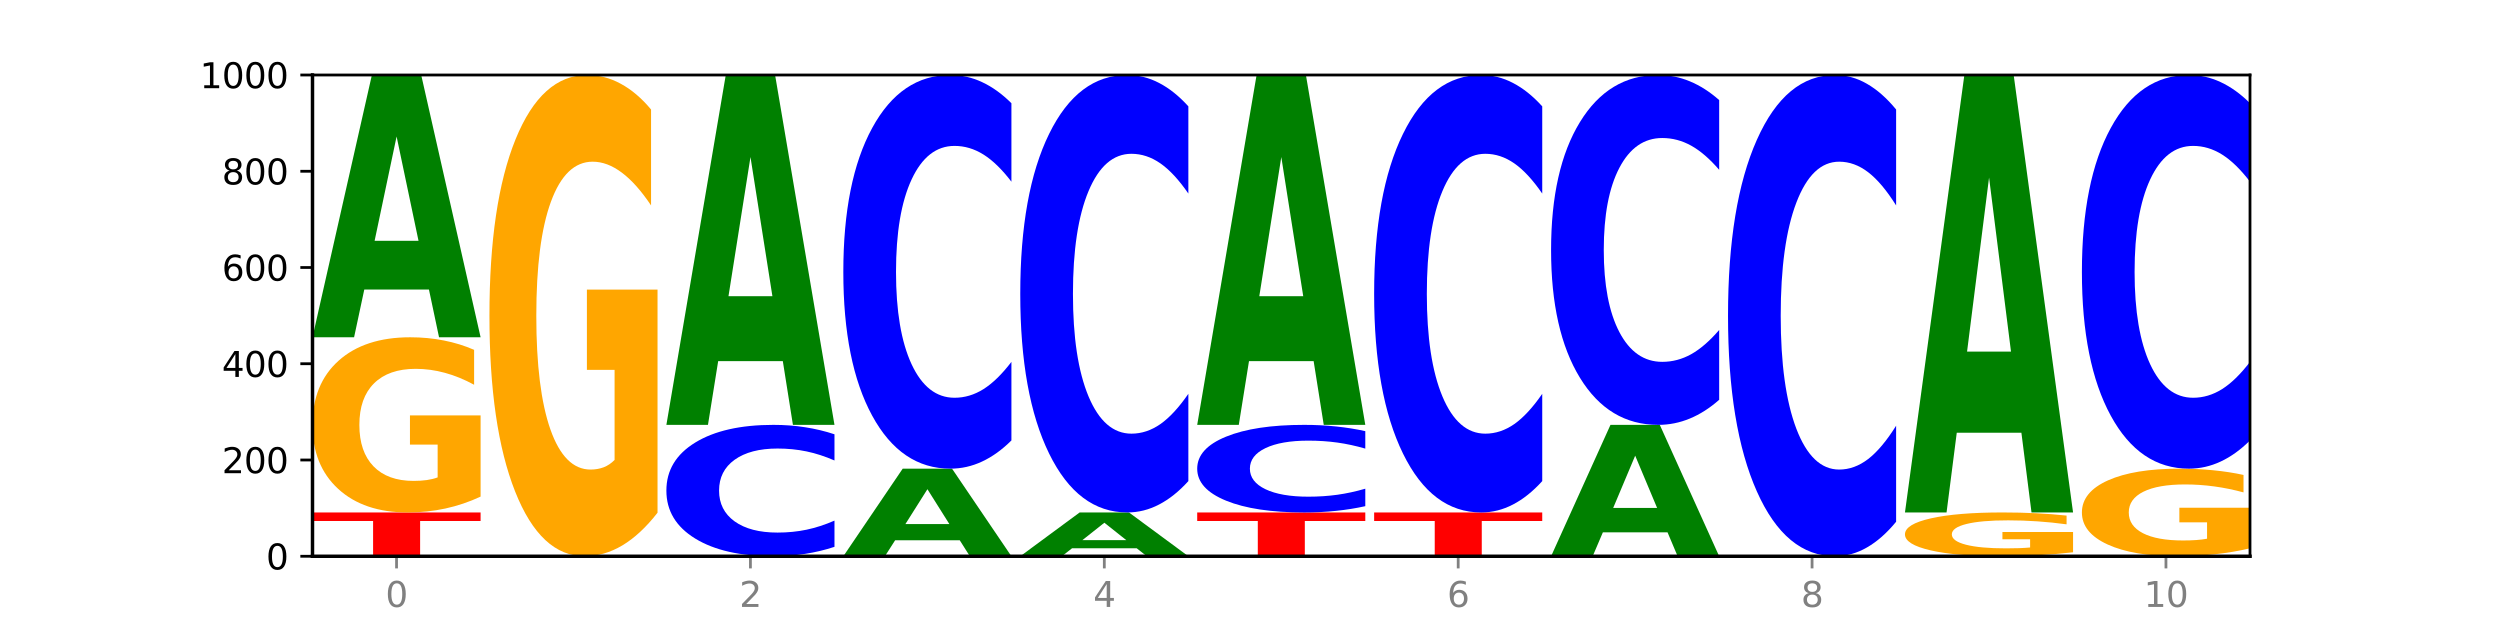 <?xml version="1.0" encoding="utf-8" standalone="no"?>
<!DOCTYPE svg PUBLIC "-//W3C//DTD SVG 1.1//EN"
  "http://www.w3.org/Graphics/SVG/1.1/DTD/svg11.dtd">
<svg xmlns:xlink="http://www.w3.org/1999/xlink" width="720pt" height="180pt" viewBox="0 0 720 180" xmlns="http://www.w3.org/2000/svg" version="1.1">
 <defs>
  <style type="text/css">*{stroke-linejoin: round; stroke-linecap: butt}</style>
 </defs>
 <g id="figure_1">
  <g id="patch_1">
   <path d="M 0 180 
L 720 180 
L 720 0 
L 0 0 
z
" style="fill: #ffffff"/>
  </g>
  <g id="axes_1">
   <g id="patch_2">
    <path d="M 90 160.2 
L 648 160.2 
L 648 21.6 
L 90 21.6 
z
" style="fill: #ffffff"/>
   </g>
   <g id="line2d_1">
    <path d="M 90 160.2 
L 648 160.2 
" clip-path="url(#p6e92f4d1bc)" style="fill: none; stroke: #000000; stroke-width: 0.5; stroke-linecap: square"/>
   </g>
   <g id="patch_3">
    <path d="M 90 147.587 
L 138.411 147.587 
L 138.411 150.047 
L 120.994 150.047 
L 120.994 160.2 
L 107.45 160.2 
L 107.45 150.047 
L 90 150.047 
L 90 147.587 
z
" clip-path="url(#p6e92f4d1bc)" style="fill: #ff0000"/>
   </g>
   <g id="patch_4">
    <path d="M 138.411 143.023 
Q 133.529 145.305 128.277 146.451 
Q 123.026 147.587 117.428 147.587 
Q 104.777 147.587 97.389 140.793 
Q 90 133.998 90 122.378 
Q 90 110.622 97.519 103.88 
Q 105.048 97.137 118.144 97.137 
Q 123.189 97.137 127.811 98.054 
Q 132.444 98.961 136.545 100.753 
L 136.545 110.81 
Q 132.313 108.507 128.126 107.371 
Q 123.938 106.225 119.728 106.225 
Q 111.938 106.225 107.717 110.414 
Q 103.497 114.593 103.497 122.378 
Q 103.497 130.09 107.566 134.3 
Q 111.634 138.5 119.12 138.5 
Q 121.16 138.5 122.907 138.26 
Q 124.654 138.01 126.042 137.489 
L 126.042 128.047 
L 118.068 128.047 
L 118.068 119.637 
L 138.411 119.637 
L 138.411 143.023 
z
" clip-path="url(#p6e92f4d1bc)" style="fill: #ffa600"/>
   </g>
   <g id="patch_5">
    <path d="M 123.534 83.377 
L 104.916 83.377 
L 101.977 97.137 
L 90 97.137 
L 107.104 21.6 
L 121.307 21.6 
L 138.411 97.137 
L 126.444 97.137 
L 123.534 83.377 
z
M 107.886 69.357 
L 120.535 69.357 
L 114.22 39.311 
L 107.886 69.357 
z
" clip-path="url(#p6e92f4d1bc)" style="fill: #008000"/>
   </g>
   <g id="patch_6">
    <path d="M 189.37 147.66 
Q 184.488 153.93 179.236 157.079 
Q 173.985 160.2 168.387 160.2 
Q 155.736 160.2 148.347 141.533 
Q 140.959 122.866 140.959 90.943 
Q 140.959 58.648 148.478 40.124 
Q 156.007 21.6 169.103 21.6 
Q 174.148 21.6 178.77 24.119 
Q 183.403 26.61 187.504 31.535 
L 187.504 59.163 
Q 183.272 52.836 179.084 49.715 
Q 174.896 46.566 170.687 46.566 
Q 162.897 46.566 158.676 58.075 
Q 154.456 69.556 154.456 90.943 
Q 154.456 112.129 158.524 123.696 
Q 162.593 135.234 170.079 135.234 
Q 172.119 135.234 173.866 134.576 
Q 175.613 133.889 177.001 132.457 
L 177.001 106.518 
L 169.027 106.518 
L 169.027 83.413 
L 189.37 83.413 
L 189.37 147.66 
z
" clip-path="url(#p6e92f4d1bc)" style="fill: #ffa600"/>
   </g>
   <g id="patch_7">
    <path d="M 240.329 157.488 
Q 236.279 158.832 231.9 159.512 
Q 227.522 160.2 222.753 160.2 
Q 208.53 160.2 200.224 155.104 
Q 191.918 150.008 191.918 141.293 
Q 191.918 132.547 200.224 127.458 
Q 208.53 122.362 222.753 122.362 
Q 227.522 122.362 231.9 123.05 
Q 236.279 123.73 240.329 125.074 
L 240.329 132.617 
Q 236.243 130.835 232.279 130.006 
Q 228.314 129.178 223.936 129.178 
Q 216.081 129.178 211.58 132.406 
Q 207.091 135.626 207.091 141.293 
Q 207.091 146.936 211.58 150.164 
Q 216.081 153.384 223.936 153.384 
Q 228.314 153.384 232.279 152.556 
Q 236.243 151.72 240.329 149.937 
L 240.329 157.488 
z
" clip-path="url(#p6e92f4d1bc)" style="fill: #0000ff"/>
   </g>
   <g id="patch_8">
    <path d="M 225.452 104.006 
L 206.834 104.006 
L 203.894 122.362 
L 191.918 122.362 
L 209.021 21.6 
L 223.225 21.6 
L 240.329 122.362 
L 228.362 122.362 
L 225.452 104.006 
z
M 209.803 85.305 
L 222.453 85.305 
L 216.138 45.225 
L 209.803 85.305 
z
" clip-path="url(#p6e92f4d1bc)" style="fill: #008000"/>
   </g>
   <g id="patch_9">
    <path d="M 276.411 155.605 
L 257.793 155.605 
L 254.853 160.2 
L 242.877 160.2 
L 259.98 134.975 
L 274.184 134.975 
L 291.288 160.2 
L 279.321 160.2 
L 276.411 155.605 
z
M 260.762 150.923 
L 273.412 150.923 
L 267.097 140.889 
L 260.762 150.923 
z
" clip-path="url(#p6e92f4d1bc)" style="fill: #008000"/>
   </g>
   <g id="patch_10">
    <path d="M 291.288 126.848 
Q 287.238 130.876 282.859 132.914 
Q 278.481 134.975 273.711 134.975 
Q 259.489 134.975 251.183 119.705 
Q 242.877 104.436 242.877 78.323 
Q 242.877 52.116 251.183 36.87 
Q 259.489 21.6 273.711 21.6 
Q 278.481 21.6 282.859 23.661 
Q 287.238 25.698 291.288 29.727 
L 291.288 52.327 
Q 287.202 46.987 283.237 44.504 
Q 279.273 42.022 274.895 42.022 
Q 267.04 42.022 262.539 51.694 
Q 258.05 61.343 258.05 78.323 
Q 258.05 95.232 262.539 104.904 
Q 267.04 114.553 274.895 114.553 
Q 279.273 114.553 283.237 112.07 
Q 287.202 109.564 291.288 104.225 
L 291.288 126.848 
z
" clip-path="url(#p6e92f4d1bc)" style="fill: #0000ff"/>
   </g>
   <g id="patch_11">
    <path d="M 327.37 157.902 
L 308.752 157.902 
L 305.812 160.2 
L 293.836 160.2 
L 310.939 147.587 
L 325.143 147.587 
L 342.247 160.2 
L 330.28 160.2 
L 327.37 157.902 
z
M 311.721 155.562 
L 324.371 155.562 
L 318.056 150.545 
L 311.721 155.562 
z
" clip-path="url(#p6e92f4d1bc)" style="fill: #008000"/>
   </g>
   <g id="patch_12">
    <path d="M 342.247 138.557 
Q 338.197 143.033 333.818 145.297 
Q 329.439 147.587 324.67 147.587 
Q 310.448 147.587 302.142 130.619 
Q 293.836 113.651 293.836 84.633 
Q 293.836 55.511 302.142 38.568 
Q 310.448 21.6 324.67 21.6 
Q 329.439 21.6 333.818 23.89 
Q 338.197 26.154 342.247 30.631 
L 342.247 55.745 
Q 338.16 49.811 334.196 47.053 
Q 330.232 44.294 325.853 44.294 
Q 317.998 44.294 313.498 55.042 
Q 309.009 65.765 309.009 84.633 
Q 309.009 103.423 313.498 114.171 
Q 317.998 124.894 325.853 124.894 
Q 330.232 124.894 334.196 122.135 
Q 338.16 119.35 342.247 113.416 
L 342.247 138.557 
z
" clip-path="url(#p6e92f4d1bc)" style="fill: #0000ff"/>
   </g>
   <g id="patch_13">
    <path d="M 344.795 147.587 
L 393.205 147.587 
L 393.205 150.047 
L 375.789 150.047 
L 375.789 160.2 
L 362.245 160.2 
L 362.245 150.047 
L 344.795 150.047 
L 344.795 147.587 
z
" clip-path="url(#p6e92f4d1bc)" style="fill: #ff0000"/>
   </g>
   <g id="patch_14">
    <path d="M 393.205 145.779 
Q 389.156 146.676 384.777 147.129 
Q 380.398 147.587 375.629 147.587 
Q 361.407 147.587 353.101 144.19 
Q 344.795 140.793 344.795 134.983 
Q 344.795 129.152 353.101 125.76 
Q 361.407 122.362 375.629 122.362 
Q 380.398 122.362 384.777 122.821 
Q 389.156 123.274 393.205 124.17 
L 393.205 129.199 
Q 389.119 128.011 385.155 127.458 
Q 381.191 126.906 376.812 126.906 
Q 368.957 126.906 364.457 129.058 
Q 359.968 131.205 359.968 134.983 
Q 359.968 138.745 364.457 140.897 
Q 368.957 143.044 376.812 143.044 
Q 381.191 143.044 385.155 142.491 
Q 389.119 141.934 393.205 140.746 
L 393.205 145.779 
z
" clip-path="url(#p6e92f4d1bc)" style="fill: #0000ff"/>
   </g>
   <g id="patch_15">
    <path d="M 378.329 104.006 
L 359.711 104.006 
L 356.771 122.362 
L 344.795 122.362 
L 361.898 21.6 
L 376.102 21.6 
L 393.205 122.362 
L 381.239 122.362 
L 378.329 104.006 
z
M 362.68 85.305 
L 375.33 85.305 
L 369.015 45.225 
L 362.68 85.305 
z
" clip-path="url(#p6e92f4d1bc)" style="fill: #008000"/>
   </g>
   <g id="patch_16">
    <path d="M 395.753 147.587 
L 444.164 147.587 
L 444.164 150.047 
L 426.748 150.047 
L 426.748 160.2 
L 413.204 160.2 
L 413.204 150.047 
L 395.753 150.047 
L 395.753 147.587 
z
" clip-path="url(#p6e92f4d1bc)" style="fill: #ff0000"/>
   </g>
   <g id="patch_17">
    <path d="M 444.164 138.557 
Q 440.115 143.033 435.736 145.297 
Q 431.357 147.587 426.588 147.587 
Q 412.366 147.587 404.06 130.619 
Q 395.753 113.651 395.753 84.633 
Q 395.753 55.511 404.06 38.568 
Q 412.366 21.6 426.588 21.6 
Q 431.357 21.6 435.736 23.89 
Q 440.115 26.154 444.164 30.631 
L 444.164 55.745 
Q 440.078 49.811 436.114 47.053 
Q 432.15 44.294 427.771 44.294 
Q 419.916 44.294 415.415 55.042 
Q 410.927 65.765 410.927 84.633 
Q 410.927 103.423 415.415 114.171 
Q 419.916 124.894 427.771 124.894 
Q 432.15 124.894 436.114 122.135 
Q 440.078 119.35 444.164 113.416 
L 444.164 138.557 
z
" clip-path="url(#p6e92f4d1bc)" style="fill: #0000ff"/>
   </g>
   <g id="patch_18">
    <path d="M 480.247 153.307 
L 461.629 153.307 
L 458.689 160.2 
L 446.712 160.2 
L 463.816 122.362 
L 478.02 122.362 
L 495.123 160.2 
L 483.157 160.2 
L 480.247 153.307 
z
M 464.598 146.285 
L 477.248 146.285 
L 470.933 131.234 
L 464.598 146.285 
z
" clip-path="url(#p6e92f4d1bc)" style="fill: #008000"/>
   </g>
   <g id="patch_19">
    <path d="M 495.123 115.14 
Q 491.074 118.72 486.695 120.531 
Q 482.316 122.362 477.547 122.362 
Q 463.325 122.362 455.019 108.791 
Q 446.712 95.22 446.712 72.012 
Q 446.712 48.721 455.019 35.171 
Q 463.325 21.6 477.547 21.6 
Q 482.316 21.6 486.695 23.432 
Q 491.074 25.243 495.123 28.823 
L 495.123 48.908 
Q 491.037 44.163 487.073 41.956 
Q 483.109 39.75 478.73 39.75 
Q 470.875 39.75 466.374 48.346 
Q 461.886 56.922 461.886 72.012 
Q 461.886 87.04 466.374 95.637 
Q 470.875 104.212 478.73 104.212 
Q 483.109 104.212 487.073 102.006 
Q 491.037 99.779 495.123 95.033 
L 495.123 115.14 
z
" clip-path="url(#p6e92f4d1bc)" style="fill: #0000ff"/>
   </g>
   <g id="patch_20">
    <path d="M 546.082 150.265 
Q 542.033 155.19 537.654 157.681 
Q 533.275 160.2 528.506 160.2 
Q 514.284 160.2 505.978 141.533 
Q 497.671 122.866 497.671 90.943 
Q 497.671 58.905 505.978 40.267 
Q 514.284 21.6 528.506 21.6 
Q 533.275 21.6 537.654 24.119 
Q 542.033 26.61 546.082 31.535 
L 546.082 59.163 
Q 541.996 52.635 538.032 49.601 
Q 534.068 46.566 529.689 46.566 
Q 521.834 46.566 517.333 58.39 
Q 512.845 70.186 512.845 90.943 
Q 512.845 111.614 517.333 123.439 
Q 521.834 135.234 529.689 135.234 
Q 534.068 135.234 538.032 132.199 
Q 541.996 129.136 546.082 122.608 
L 546.082 150.265 
z
" clip-path="url(#p6e92f4d1bc)" style="fill: #0000ff"/>
   </g>
   <g id="patch_21">
    <path d="M 597.041 159.059 
Q 592.159 159.629 586.908 159.916 
Q 581.656 160.2 576.058 160.2 
Q 563.407 160.2 556.019 158.501 
Q 548.63 156.803 548.63 153.898 
Q 548.63 150.959 556.149 149.273 
Q 563.679 147.587 576.774 147.587 
Q 581.819 147.587 586.441 147.817 
Q 591.074 148.043 595.175 148.491 
L 595.175 151.006 
Q 590.944 150.43 586.756 150.146 
Q 582.568 149.859 578.358 149.859 
Q 570.568 149.859 566.348 150.907 
Q 562.127 151.951 562.127 153.898 
Q 562.127 155.826 566.196 156.878 
Q 570.264 157.928 577.75 157.928 
Q 579.79 157.928 581.537 157.868 
Q 583.284 157.806 584.673 157.675 
L 584.673 155.315 
L 576.698 155.315 
L 576.698 153.212 
L 597.041 153.212 
L 597.041 159.059 
z
" clip-path="url(#p6e92f4d1bc)" style="fill: #ffa600"/>
   </g>
   <g id="patch_22">
    <path d="M 582.164 124.636 
L 563.546 124.636 
L 560.607 147.587 
L 548.63 147.587 
L 565.734 21.6 
L 579.937 21.6 
L 597.041 147.587 
L 585.074 147.587 
L 582.164 124.636 
z
M 566.516 101.253 
L 579.165 101.253 
L 572.85 51.139 
L 566.516 101.253 
z
" clip-path="url(#p6e92f4d1bc)" style="fill: #008000"/>
   </g>
   <g id="patch_23">
    <path d="M 648 157.918 
Q 643.118 159.059 637.866 159.632 
Q 632.615 160.2 627.017 160.2 
Q 614.366 160.2 606.978 156.803 
Q 599.589 153.405 599.589 147.595 
Q 599.589 141.718 607.108 138.346 
Q 614.637 134.975 627.733 134.975 
Q 632.778 134.975 637.4 135.433 
Q 642.033 135.887 646.134 136.783 
L 646.134 141.811 
Q 641.903 140.66 637.715 140.092 
Q 633.527 139.519 629.317 139.519 
Q 621.527 139.519 617.306 141.613 
Q 613.086 143.703 613.086 147.595 
Q 613.086 151.451 617.155 153.556 
Q 621.223 155.656 628.709 155.656 
Q 630.749 155.656 632.496 155.536 
Q 634.243 155.411 635.631 155.151 
L 635.631 150.43 
L 627.657 150.43 
L 627.657 146.225 
L 648 146.225 
L 648 157.918 
z
" clip-path="url(#p6e92f4d1bc)" style="fill: #ffa600"/>
   </g>
   <g id="patch_24">
    <path d="M 648 126.848 
Q 643.951 130.876 639.572 132.914 
Q 635.193 134.975 630.424 134.975 
Q 616.202 134.975 607.895 119.705 
Q 599.589 104.436 599.589 78.323 
Q 599.589 52.116 607.895 36.87 
Q 616.202 21.6 630.424 21.6 
Q 635.193 21.6 639.572 23.661 
Q 643.951 25.698 648 29.727 
L 648 52.327 
Q 643.914 46.987 639.95 44.504 
Q 635.986 42.022 631.607 42.022 
Q 623.752 42.022 619.251 51.694 
Q 614.762 61.343 614.762 78.323 
Q 614.762 95.232 619.251 104.904 
Q 623.752 114.553 631.607 114.553 
Q 635.986 114.553 639.95 112.07 
Q 643.914 109.564 648 104.225 
L 648 126.848 
z
" clip-path="url(#p6e92f4d1bc)" style="fill: #0000ff"/>
   </g>
   <g id="matplotlib.axis_1">
    <g id="xtick_1">
     <g id="line2d_2">
      <defs>
       <path id="md2c6c6c888" d="M 0 0 
L 0 3.5 
" style="stroke: #808080; stroke-width: 0.8"/>
      </defs>
      <g>
       <use xlink:href="#md2c6c6c888" x="114.205" y="160.2" style="fill: #808080; stroke: #808080; stroke-width: 0.8"/>
      </g>
     </g>
     <g id="text_1">
      <!-- 0 -->
      <g style="fill: #808080" transform="translate(111.024 174.798) scale(0.1 -0.1)">
       <defs>
        <path id="DejaVuSans-30" d="M 2034 4250 
Q 1547 4250 1301 3770 
Q 1056 3291 1056 2328 
Q 1056 1369 1301 889 
Q 1547 409 2034 409 
Q 2525 409 2770 889 
Q 3016 1369 3016 2328 
Q 3016 3291 2770 3770 
Q 2525 4250 2034 4250 
z
M 2034 4750 
Q 2819 4750 3233 4129 
Q 3647 3509 3647 2328 
Q 3647 1150 3233 529 
Q 2819 -91 2034 -91 
Q 1250 -91 836 529 
Q 422 1150 422 2328 
Q 422 3509 836 4129 
Q 1250 4750 2034 4750 
z
" transform="scale(0.016)"/>
       </defs>
       <use xlink:href="#DejaVuSans-30"/>
      </g>
     </g>
    </g>
    <g id="xtick_2">
     <g id="line2d_3">
      <g>
       <use xlink:href="#md2c6c6c888" x="216.123" y="160.2" style="fill: #808080; stroke: #808080; stroke-width: 0.8"/>
      </g>
     </g>
     <g id="text_2">
      <!-- 2 -->
      <g style="fill: #808080" transform="translate(212.942 174.798) scale(0.1 -0.1)">
       <defs>
        <path id="DejaVuSans-32" d="M 1228 531 
L 3431 531 
L 3431 0 
L 469 0 
L 469 531 
Q 828 903 1448 1529 
Q 2069 2156 2228 2338 
Q 2531 2678 2651 2914 
Q 2772 3150 2772 3378 
Q 2772 3750 2511 3984 
Q 2250 4219 1831 4219 
Q 1534 4219 1204 4116 
Q 875 4013 500 3803 
L 500 4441 
Q 881 4594 1212 4672 
Q 1544 4750 1819 4750 
Q 2544 4750 2975 4387 
Q 3406 4025 3406 3419 
Q 3406 3131 3298 2873 
Q 3191 2616 2906 2266 
Q 2828 2175 2409 1742 
Q 1991 1309 1228 531 
z
" transform="scale(0.016)"/>
       </defs>
       <use xlink:href="#DejaVuSans-32"/>
      </g>
     </g>
    </g>
    <g id="xtick_3">
     <g id="line2d_4">
      <g>
       <use xlink:href="#md2c6c6c888" x="318.041" y="160.2" style="fill: #808080; stroke: #808080; stroke-width: 0.8"/>
      </g>
     </g>
     <g id="text_3">
      <!-- 4 -->
      <g style="fill: #808080" transform="translate(314.86 174.798) scale(0.1 -0.1)">
       <defs>
        <path id="DejaVuSans-34" d="M 2419 4116 
L 825 1625 
L 2419 1625 
L 2419 4116 
z
M 2253 4666 
L 3047 4666 
L 3047 1625 
L 3713 1625 
L 3713 1100 
L 3047 1100 
L 3047 0 
L 2419 0 
L 2419 1100 
L 313 1100 
L 313 1709 
L 2253 4666 
z
" transform="scale(0.016)"/>
       </defs>
       <use xlink:href="#DejaVuSans-34"/>
      </g>
     </g>
    </g>
    <g id="xtick_4">
     <g id="line2d_5">
      <g>
       <use xlink:href="#md2c6c6c888" x="419.959" y="160.2" style="fill: #808080; stroke: #808080; stroke-width: 0.8"/>
      </g>
     </g>
     <g id="text_4">
      <!-- 6 -->
      <g style="fill: #808080" transform="translate(416.778 174.798) scale(0.1 -0.1)">
       <defs>
        <path id="DejaVuSans-36" d="M 2113 2584 
Q 1688 2584 1439 2293 
Q 1191 2003 1191 1497 
Q 1191 994 1439 701 
Q 1688 409 2113 409 
Q 2538 409 2786 701 
Q 3034 994 3034 1497 
Q 3034 2003 2786 2293 
Q 2538 2584 2113 2584 
z
M 3366 4563 
L 3366 3988 
Q 3128 4100 2886 4159 
Q 2644 4219 2406 4219 
Q 1781 4219 1451 3797 
Q 1122 3375 1075 2522 
Q 1259 2794 1537 2939 
Q 1816 3084 2150 3084 
Q 2853 3084 3261 2657 
Q 3669 2231 3669 1497 
Q 3669 778 3244 343 
Q 2819 -91 2113 -91 
Q 1303 -91 875 529 
Q 447 1150 447 2328 
Q 447 3434 972 4092 
Q 1497 4750 2381 4750 
Q 2619 4750 2861 4703 
Q 3103 4656 3366 4563 
z
" transform="scale(0.016)"/>
       </defs>
       <use xlink:href="#DejaVuSans-36"/>
      </g>
     </g>
    </g>
    <g id="xtick_5">
     <g id="line2d_6">
      <g>
       <use xlink:href="#md2c6c6c888" x="521.877" y="160.2" style="fill: #808080; stroke: #808080; stroke-width: 0.8"/>
      </g>
     </g>
     <g id="text_5">
      <!-- 8 -->
      <g style="fill: #808080" transform="translate(518.695 174.798) scale(0.1 -0.1)">
       <defs>
        <path id="DejaVuSans-38" d="M 2034 2216 
Q 1584 2216 1326 1975 
Q 1069 1734 1069 1313 
Q 1069 891 1326 650 
Q 1584 409 2034 409 
Q 2484 409 2743 651 
Q 3003 894 3003 1313 
Q 3003 1734 2745 1975 
Q 2488 2216 2034 2216 
z
M 1403 2484 
Q 997 2584 770 2862 
Q 544 3141 544 3541 
Q 544 4100 942 4425 
Q 1341 4750 2034 4750 
Q 2731 4750 3128 4425 
Q 3525 4100 3525 3541 
Q 3525 3141 3298 2862 
Q 3072 2584 2669 2484 
Q 3125 2378 3379 2068 
Q 3634 1759 3634 1313 
Q 3634 634 3220 271 
Q 2806 -91 2034 -91 
Q 1263 -91 848 271 
Q 434 634 434 1313 
Q 434 1759 690 2068 
Q 947 2378 1403 2484 
z
M 1172 3481 
Q 1172 3119 1398 2916 
Q 1625 2713 2034 2713 
Q 2441 2713 2670 2916 
Q 2900 3119 2900 3481 
Q 2900 3844 2670 4047 
Q 2441 4250 2034 4250 
Q 1625 4250 1398 4047 
Q 1172 3844 1172 3481 
z
" transform="scale(0.016)"/>
       </defs>
       <use xlink:href="#DejaVuSans-38"/>
      </g>
     </g>
    </g>
    <g id="xtick_6">
     <g id="line2d_7">
      <g>
       <use xlink:href="#md2c6c6c888" x="623.795" y="160.2" style="fill: #808080; stroke: #808080; stroke-width: 0.8"/>
      </g>
     </g>
     <g id="text_6">
      <!-- 10 -->
      <g style="fill: #808080" transform="translate(617.432 174.798) scale(0.1 -0.1)">
       <defs>
        <path id="DejaVuSans-31" d="M 794 531 
L 1825 531 
L 1825 4091 
L 703 3866 
L 703 4441 
L 1819 4666 
L 2450 4666 
L 2450 531 
L 3481 531 
L 3481 0 
L 794 0 
L 794 531 
z
" transform="scale(0.016)"/>
       </defs>
       <use xlink:href="#DejaVuSans-31"/>
       <use xlink:href="#DejaVuSans-30" x="63.623"/>
      </g>
     </g>
    </g>
   </g>
   <g id="matplotlib.axis_2">
    <g id="ytick_1">
     <g id="line2d_8">
      <defs>
       <path id="m6693dfa44f" d="M 0 0 
L -3.5 0 
" style="stroke: #000000; stroke-width: 0.8"/>
      </defs>
      <g>
       <use xlink:href="#m6693dfa44f" x="90" y="160.2" style="stroke: #000000; stroke-width: 0.8"/>
      </g>
     </g>
     <g id="text_7">
      <!-- 0 -->
      <g transform="translate(76.638 163.999) scale(0.1 -0.1)">
       <use xlink:href="#DejaVuSans-30"/>
      </g>
     </g>
    </g>
    <g id="ytick_2">
     <g id="line2d_9">
      <g>
       <use xlink:href="#m6693dfa44f" x="90" y="132.48" style="stroke: #000000; stroke-width: 0.8"/>
      </g>
     </g>
     <g id="text_8">
      <!-- 200 -->
      <g transform="translate(63.913 136.279) scale(0.1 -0.1)">
       <use xlink:href="#DejaVuSans-32"/>
       <use xlink:href="#DejaVuSans-30" x="63.623"/>
       <use xlink:href="#DejaVuSans-30" x="127.246"/>
      </g>
     </g>
    </g>
    <g id="ytick_3">
     <g id="line2d_10">
      <g>
       <use xlink:href="#m6693dfa44f" x="90" y="104.76" style="stroke: #000000; stroke-width: 0.8"/>
      </g>
     </g>
     <g id="text_9">
      <!-- 400 -->
      <g transform="translate(63.913 108.559) scale(0.1 -0.1)">
       <use xlink:href="#DejaVuSans-34"/>
       <use xlink:href="#DejaVuSans-30" x="63.623"/>
       <use xlink:href="#DejaVuSans-30" x="127.246"/>
      </g>
     </g>
    </g>
    <g id="ytick_4">
     <g id="line2d_11">
      <g>
       <use xlink:href="#m6693dfa44f" x="90" y="77.04" style="stroke: #000000; stroke-width: 0.8"/>
      </g>
     </g>
     <g id="text_10">
      <!-- 600 -->
      <g transform="translate(63.913 80.839) scale(0.1 -0.1)">
       <use xlink:href="#DejaVuSans-36"/>
       <use xlink:href="#DejaVuSans-30" x="63.623"/>
       <use xlink:href="#DejaVuSans-30" x="127.246"/>
      </g>
     </g>
    </g>
    <g id="ytick_5">
     <g id="line2d_12">
      <g>
       <use xlink:href="#m6693dfa44f" x="90" y="49.32" style="stroke: #000000; stroke-width: 0.8"/>
      </g>
     </g>
     <g id="text_11">
      <!-- 800 -->
      <g transform="translate(63.913 53.119) scale(0.1 -0.1)">
       <use xlink:href="#DejaVuSans-38"/>
       <use xlink:href="#DejaVuSans-30" x="63.623"/>
       <use xlink:href="#DejaVuSans-30" x="127.246"/>
      </g>
     </g>
    </g>
    <g id="ytick_6">
     <g id="line2d_13">
      <g>
       <use xlink:href="#m6693dfa44f" x="90" y="21.6" style="stroke: #000000; stroke-width: 0.8"/>
      </g>
     </g>
     <g id="text_12">
      <!-- 1000 -->
      <g transform="translate(57.55 25.399) scale(0.1 -0.1)">
       <use xlink:href="#DejaVuSans-31"/>
       <use xlink:href="#DejaVuSans-30" x="63.623"/>
       <use xlink:href="#DejaVuSans-30" x="127.246"/>
       <use xlink:href="#DejaVuSans-30" x="190.869"/>
      </g>
     </g>
    </g>
   </g>
   <g id="patch_25">
    <path d="M 90 160.2 
L 90 21.6 
" style="fill: none; stroke: #000000; stroke-linejoin: miter; stroke-linecap: square"/>
   </g>
   <g id="patch_26">
    <path d="M 648 160.2 
L 648 21.6 
" style="fill: none; stroke: #000000; stroke-width: 0.8; stroke-linejoin: miter; stroke-linecap: square"/>
   </g>
   <g id="patch_27">
    <path d="M 90 160.2 
L 648 160.2 
" style="fill: none; stroke: #000000; stroke-linejoin: miter; stroke-linecap: square"/>
   </g>
   <g id="patch_28">
    <path d="M 90 21.6 
L 648 21.6 
" style="fill: none; stroke: #000000; stroke-width: 0.8; stroke-linejoin: miter; stroke-linecap: square"/>
   </g>
  </g>
 </g>
 <defs>
  <clipPath id="p6e92f4d1bc">
   <rect x="90" y="21.6" width="558" height="138.6"/>
  </clipPath>
 </defs>
</svg>
